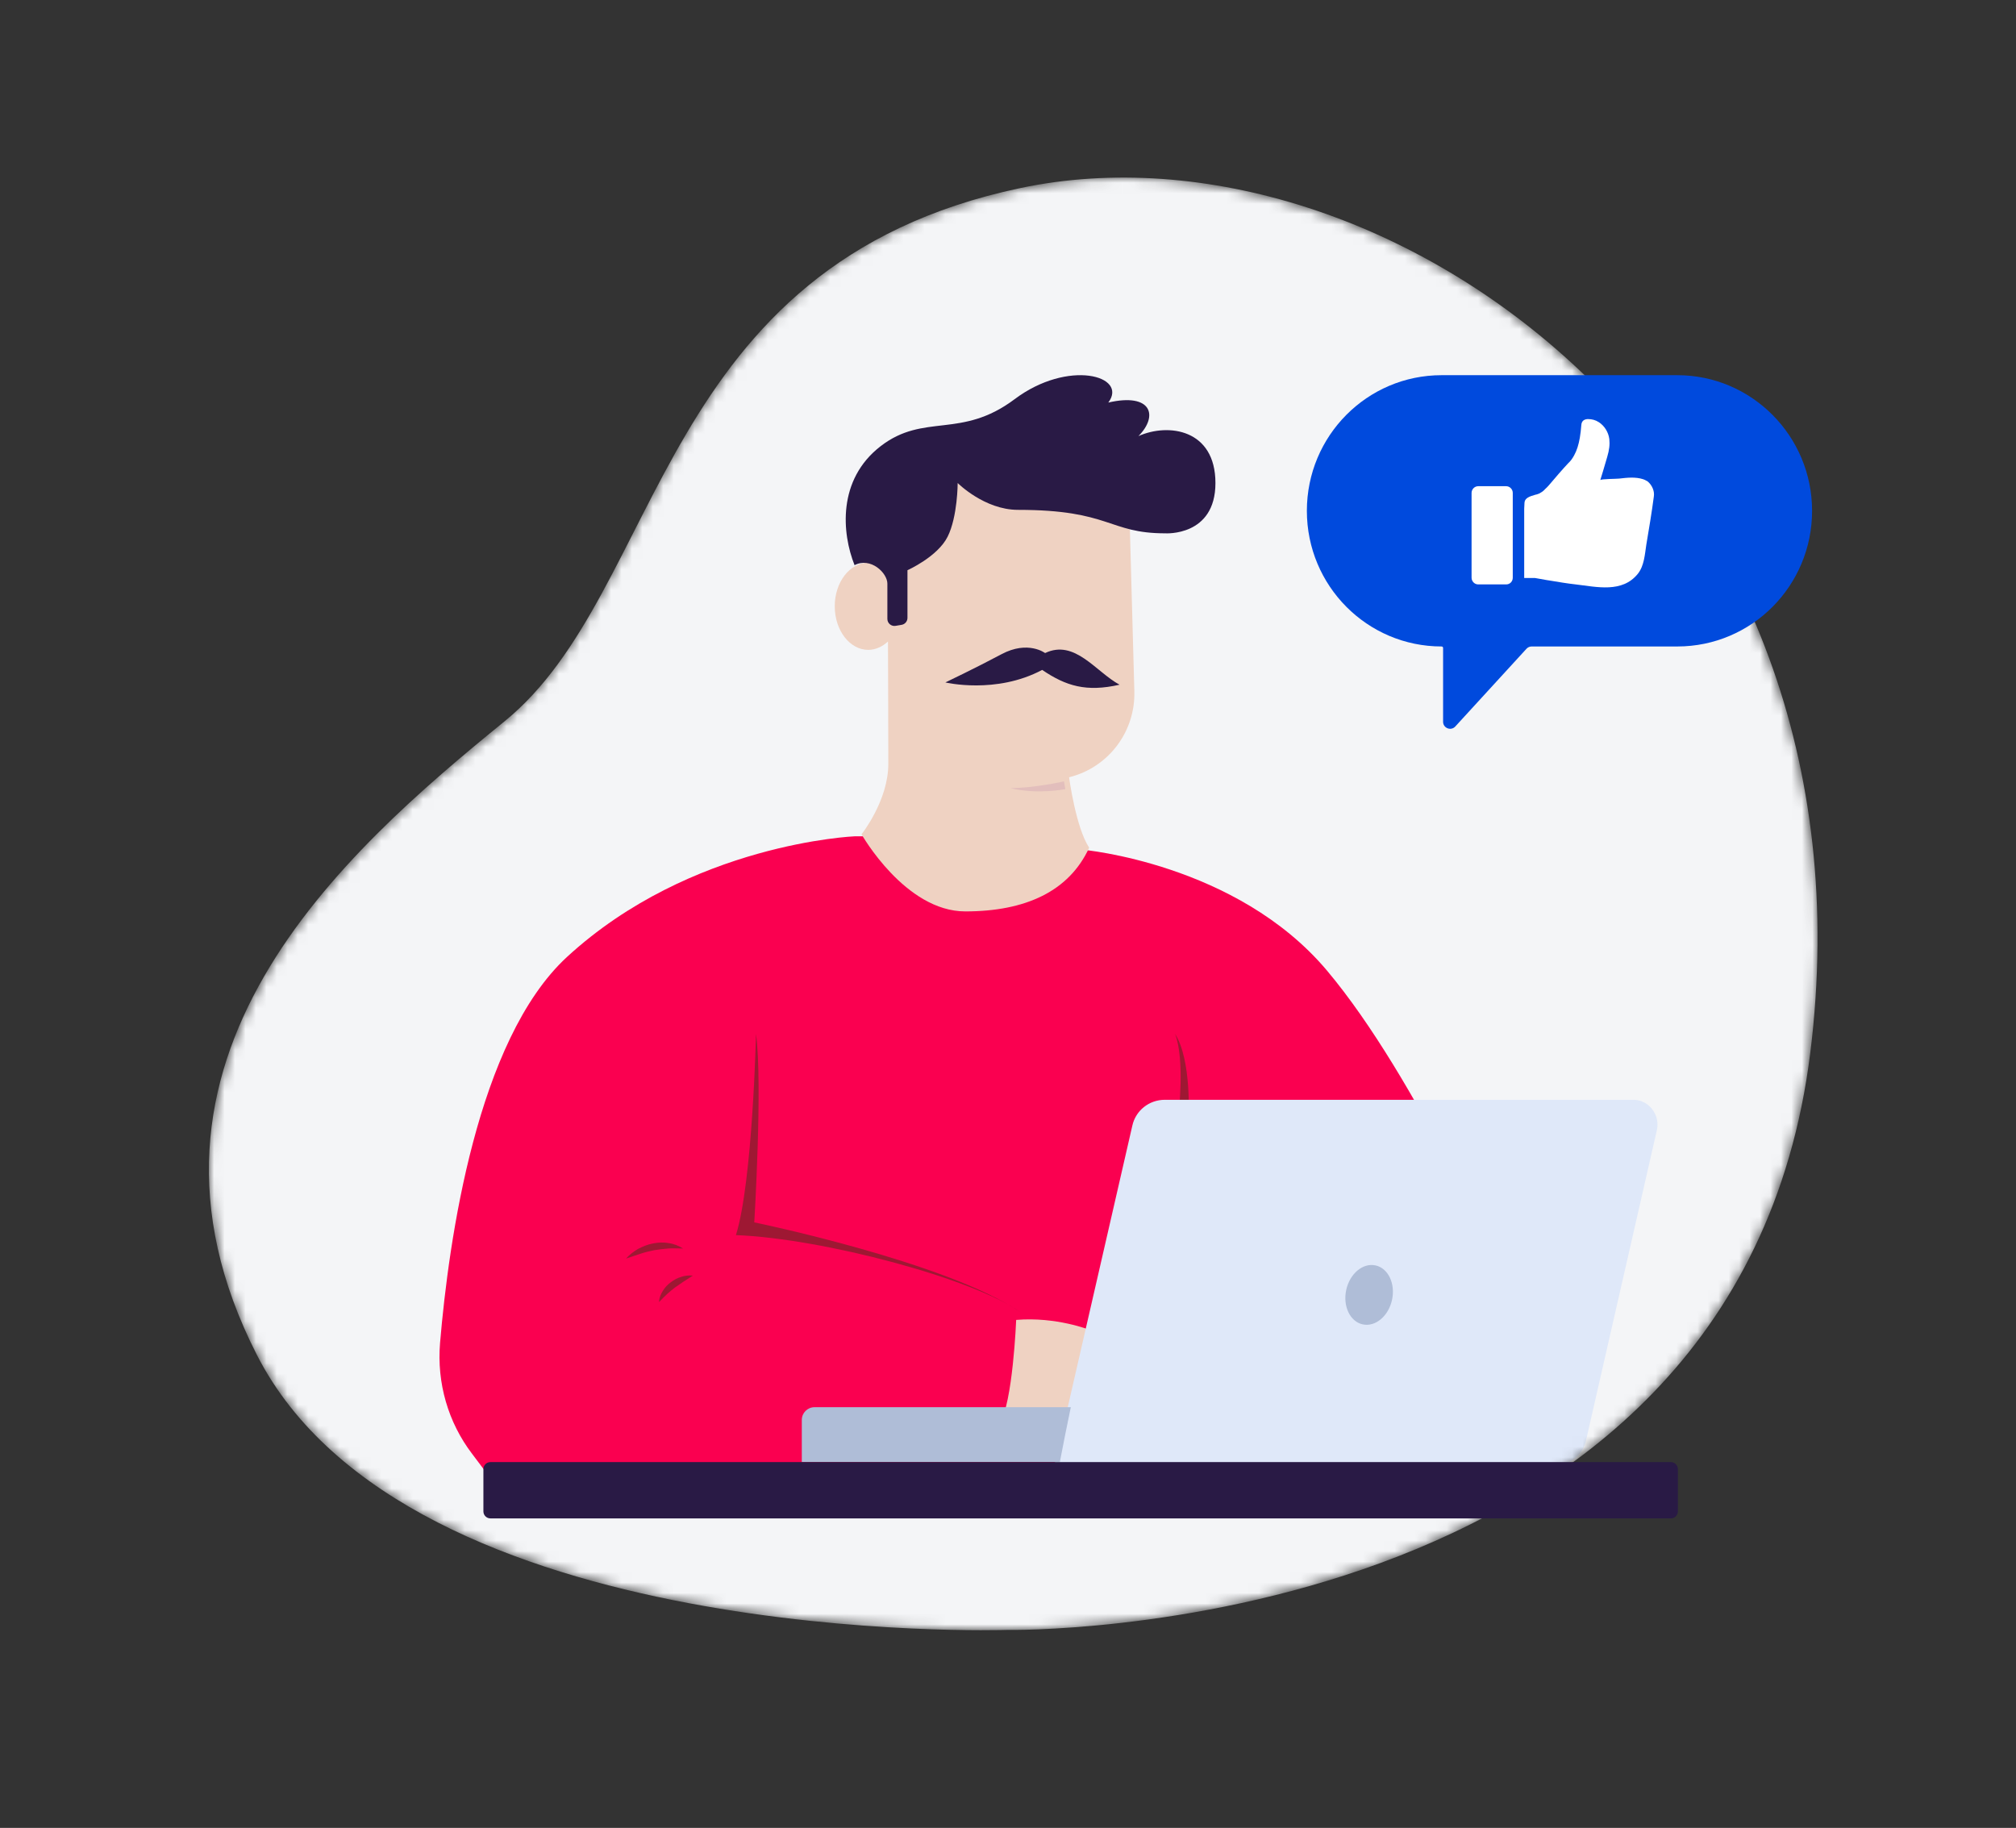 <svg width="193" height="175" viewBox="0 0 193 175" fill="none" xmlns="http://www.w3.org/2000/svg">
<rect x="0" y="0" width="193" height="175" fill="#333333" stroke="none"/>
<mask id="mask0_695_5392" style="mask-type:alpha" maskUnits="userSpaceOnUse" x="20" y="17" width="154" height="140">
<path d="M96.384 156.049C96.384 156.049 166.25 157.333 173.301 100.833C180.351 44.333 132.599 10.625 97.666 18.009C62.734 25.392 63.695 56.532 48.312 69.051C32.929 81.571 10.174 101.475 24.596 129.725C39.018 157.975 96.384 156.049 96.384 156.049Z" fill="#C4C4C4"/>
</mask>
<g mask="url(#mask0_695_5392)">
<path d="M96.384 156.049C96.384 156.049 166.25 157.333 173.301 100.833C180.351 44.333 132.599 10.625 97.666 18.009C62.734 25.392 63.695 56.532 48.312 69.051C32.929 81.571 10.174 101.475 24.596 129.725C39.018 157.975 96.384 156.049 96.384 156.049Z" fill="#F4F5F7"/>
<path d="M46.872 141.415L45.205 139.2C42.898 136.182 41.808 132.394 42.128 128.574C42.962 118.718 45.654 99.585 54.275 91.624C66.133 80.709 81.836 80.067 81.836 80.067H88.246L103.629 81.351C103.629 81.351 118.371 82.635 127.025 92.908C135.678 103.181 144.01 122.442 144.01 122.442L136.96 144.593L46.872 141.415Z" fill="#FA0050"/>
<path d="M72.377 98.987C72.377 98.987 72.056 113.112 70.454 118.249C78.786 118.57 93.208 122.422 97.695 125.632C90.644 120.817 72.209 117.03 72.209 117.03C72.209 117.03 73.018 103.803 72.377 98.987Z" fill="#9E1833"/>
<path d="M97.283 126.368C97.283 126.368 96.963 134.393 95.681 136.32C100.808 136.32 103.693 136.32 103.693 136.32L104.334 127.331C104.334 127.331 101.129 126.047 97.283 126.368Z" fill="#EFD2C2"/>
<path d="M112.819 106.692C112.819 106.692 113.46 101.555 112.499 98.987C114.101 101.555 113.78 107.013 113.78 107.013L112.819 106.692Z" fill="#9E1833"/>
<path d="M63.096 124.66C63.096 124.274 63.256 123.921 63.449 123.6C63.641 123.279 63.897 122.99 64.218 122.766C64.506 122.541 64.859 122.348 65.211 122.252C65.564 122.124 65.948 122.092 66.333 122.124C66.012 122.348 65.724 122.509 65.436 122.701C65.147 122.894 64.891 123.087 64.602 123.279C64.089 123.665 63.609 124.114 63.096 124.66Z" fill="#9E1833"/>
<path d="M59.943 120.493C60.263 120.108 60.68 119.819 61.096 119.562C61.545 119.338 61.994 119.145 62.506 119.049C62.987 118.952 63.5 118.92 64.013 119.017C64.525 119.081 64.974 119.273 65.391 119.53C64.878 119.53 64.429 119.498 63.981 119.53C63.532 119.562 63.083 119.627 62.635 119.691C62.186 119.787 61.737 119.883 61.288 120.044C60.872 120.172 60.423 120.333 59.943 120.493Z" fill="#9E1833"/>
<path d="M108.597 66.199L108.116 48.735L107.475 43.278H91.772L83.439 49.377L84.048 54.064C83.76 53.936 83.439 53.872 83.119 53.872C81.356 53.872 79.914 55.733 79.914 58.045C79.914 60.356 81.356 62.218 83.119 62.218C83.824 62.218 84.497 61.897 85.01 61.416C85.01 61.416 85.042 69.602 85.042 73.133C85.042 76.664 82.478 79.874 82.478 79.874C82.478 79.874 86.644 87.258 92.413 87.258C98.181 87.258 102.348 85.332 104.271 81.159C102.989 79.232 102.348 74.417 102.348 74.417C106.097 73.486 108.693 70.083 108.597 66.199Z" fill="#EFD2C2"/>
<path d="M101.86 74.811C101.86 74.811 98.975 75.454 96.732 75.454C99.296 76.096 101.988 75.55 101.988 75.55L101.86 74.811Z" fill="#E2BEBC"/>
<path d="M91.682 46.245C91.682 46.245 94.246 48.813 97.451 48.813C106.331 48.813 106.104 51.061 111.552 51.061C111.552 51.061 116.359 51.382 116.359 46.245C116.359 41.109 111.872 40.467 108.988 41.751C110.911 39.825 110.27 37.578 106.104 38.541C108.027 35.973 102.258 34.367 97.13 38.22C92.002 42.072 88.477 39.504 84.311 42.714C80.145 45.924 80.593 51.061 81.811 54.11C83.349 53.308 84.952 54.849 84.952 55.876V59.255C84.952 59.671 85.325 59.987 85.735 59.919L86.313 59.822C86.637 59.768 86.875 59.487 86.875 59.159V54.592C86.875 54.592 89.759 53.308 90.721 51.382C91.682 49.456 91.682 46.245 91.682 46.245Z" fill="#291A45"/>
<path d="M100.051 62.524C100.051 62.524 98.416 61.281 95.886 62.63C93.356 63.979 90.505 65.336 90.505 65.336C90.505 65.336 95.343 66.497 99.771 64.137C102.055 65.684 103.993 66.277 107.181 65.554C104.905 64.327 102.902 61.167 100.051 62.524Z" fill="#291A45"/>
<path d="M158.623 108.184L151.829 137.942C151.509 139.323 150.291 140.286 148.881 140.286H100.936L102.122 135.15L108.404 107.766C108.724 106.322 110.006 105.294 111.512 105.294H156.316C157.822 105.262 158.944 106.707 158.623 108.184Z" fill="#DFE8F9"/>
<path d="M102.513 134.725L101.987 137.294L101.462 139.981H76.76V135.945C76.76 135.271 77.305 134.725 77.978 134.725H102.513Z" fill="#AFBDD7"/>
<path d="M133.264 124.452C133.604 122.893 132.898 121.415 131.687 121.15C130.477 120.885 129.22 121.935 128.88 123.494C128.541 125.053 129.247 126.531 130.457 126.796C131.668 127.06 132.924 126.011 133.264 124.452Z" fill="#AFBDD7"/>
</g>
<path d="M159.958 139.981H46.95C46.579 139.981 46.278 140.282 46.278 140.653V144.699C46.278 145.07 46.579 145.371 46.95 145.371H159.958C160.33 145.371 160.631 145.07 160.631 144.699V140.653C160.631 140.282 160.33 139.981 159.958 139.981Z" fill="#291A45"/>
<path d="M160.576 35.92H138.014C130.883 35.92 125.112 41.729 125.112 48.907C125.112 56.084 130.883 61.893 138.014 61.893V61.893C138.091 61.893 138.153 61.955 138.153 62.032V69.1C138.153 69.713 138.907 70.006 139.321 69.554L146.138 62.111C146.265 61.972 146.445 61.893 146.634 61.893H160.576C167.706 61.893 173.478 56.084 173.478 48.907C173.478 41.729 167.679 35.92 160.576 35.92Z" fill="#004ADD"/>
<path d="M158.328 47.541C158.414 47.016 158.155 46.432 157.723 46.081L157.665 46.052C157.636 46.023 157.636 46.023 157.608 46.023L157.55 45.994C157.55 45.994 157.521 45.994 157.521 45.965L157.435 45.935C157.406 45.906 157.349 45.906 157.291 45.877C156.571 45.644 155.765 45.731 155.016 45.819C154.844 45.848 153.231 45.848 153.202 45.965L153.461 45.118C153.605 44.651 153.721 44.213 153.865 43.745C154.066 43.074 154.124 42.548 154.066 42.023C153.98 41.38 153.605 40.767 153.058 40.416C152.742 40.212 152.396 40.124 152.051 40.124H151.964C151.619 40.154 151.417 40.329 151.388 40.679C151.36 41.117 151.302 41.526 151.244 41.906C151.129 42.577 150.956 43.132 150.697 43.599C150.553 43.862 150.381 44.125 150.15 44.329C149.862 44.621 149.574 44.972 149.229 45.352L148.48 46.227C148.307 46.432 148.135 46.636 147.933 46.812C147.904 46.841 147.847 46.899 147.789 46.958C147.674 47.074 147.501 47.162 147.357 47.249C147.271 47.279 147.156 47.337 146.983 47.366C146.35 47.541 145.975 47.717 145.946 48.126C145.946 48.33 145.918 48.534 145.918 48.709V55.338H146.954C147.3 55.397 147.645 55.455 148.106 55.542L148.307 55.572C149.2 55.718 150.035 55.864 150.841 55.951C152.857 56.185 155.304 56.798 156.801 54.929C157.406 54.17 157.464 53.09 157.608 52.155C157.867 50.608 158.126 49.089 158.328 47.541Z" fill="white"/>
<path d="M144.19 55.951H141.512C141.167 55.951 140.879 55.659 140.879 55.309V47.191C140.879 46.841 141.167 46.549 141.512 46.549H144.19C144.536 46.549 144.823 46.841 144.823 47.191V55.309C144.823 55.659 144.564 55.951 144.19 55.951Z" fill="white"/>
</svg>
